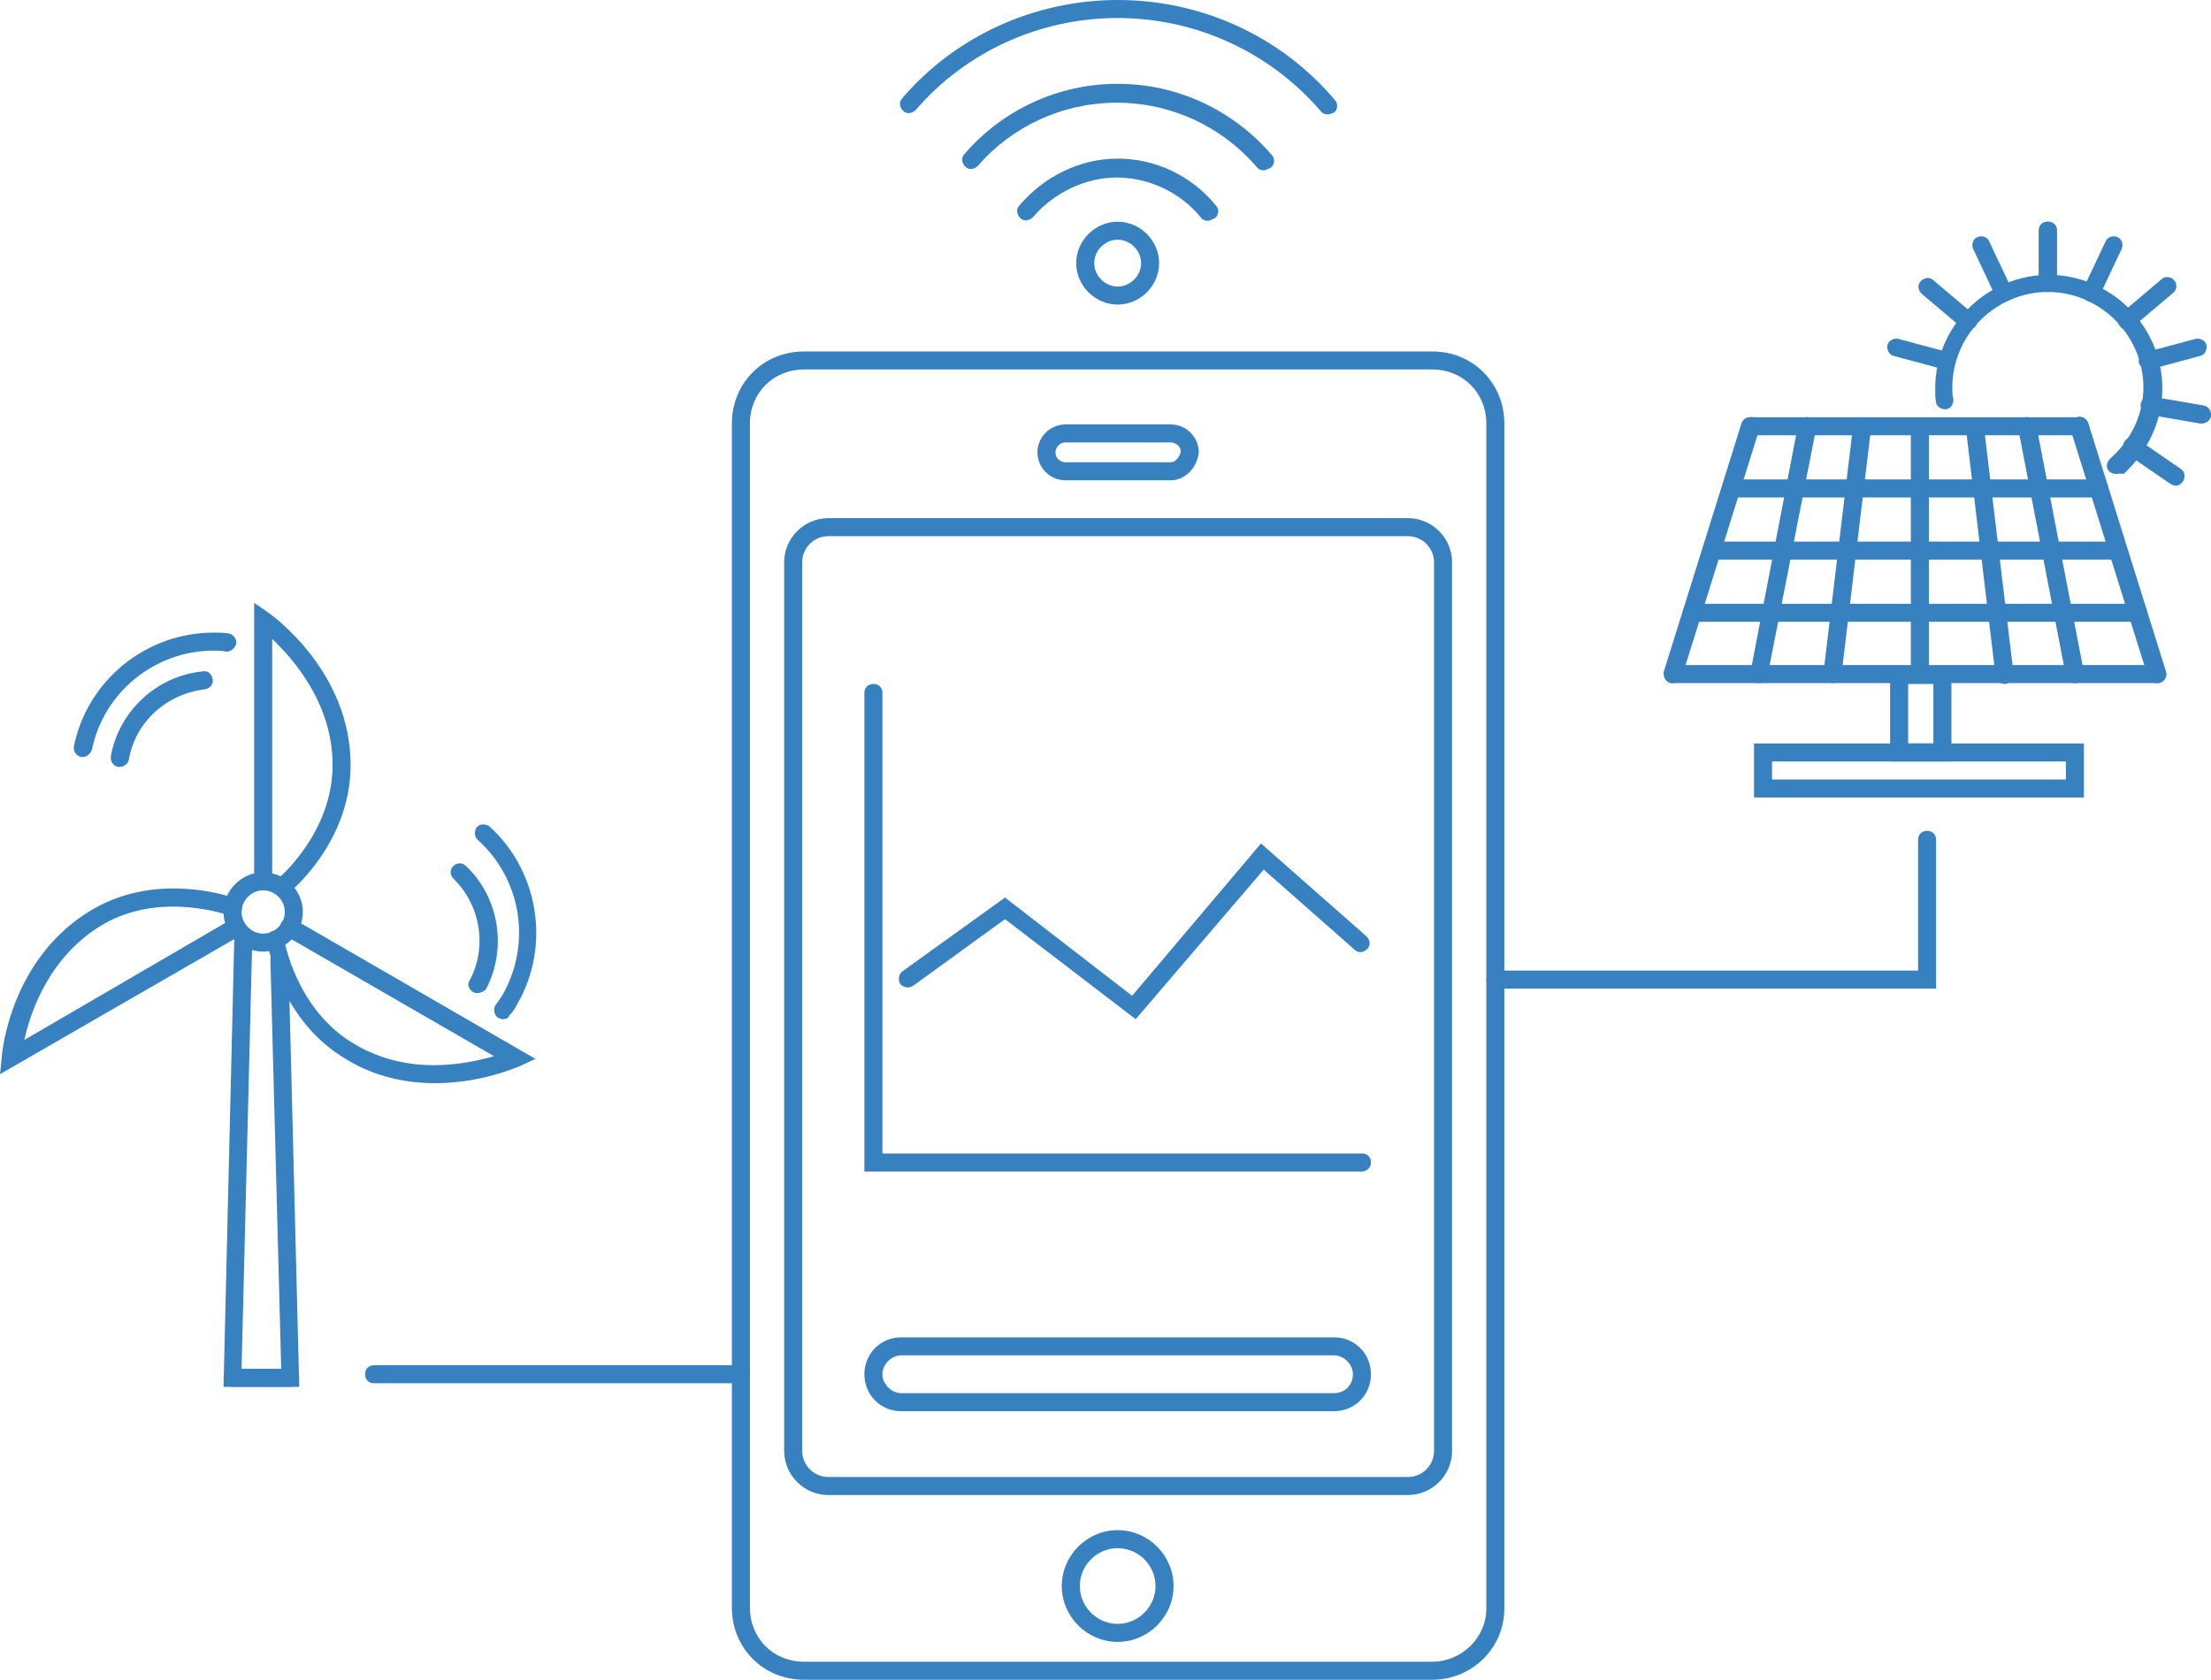 <?xml version="1.0" encoding="utf-8"?>
<!-- Generator: Adobe Illustrator 26.0.3, SVG Export Plug-In . SVG Version: 6.00 Build 0)  -->
<svg version="1.1" id="Layer_1" xmlns="http://www.w3.org/2000/svg" xmlns:xlink="http://www.w3.org/1999/xlink" x="0px" y="0px"
	 viewBox="0 0 245.3 186.4" style="enable-background:new 0 0 245.3 186.4;" xml:space="preserve">
<style type="text/css">
	.st0{fill:#3881C1;}
</style>
<path class="st0" d="M158.9,186.4H89.2c-4.5,0-8-3.5-8-8V47c0-4.5,3.5-8,8-8h69.7c4.5,0,8,3.5,8,8v131.5
	C166.9,182.9,163.3,186.4,158.9,186.4z M89.2,41c-3.4,0-6,2.6-6,6v131.4c0,3.4,2.6,6,6,6h69.7c3.3,0,6-2.7,6-5.9V47c0-3.4-2.6-6-6-6
	H89.2z"/>
<path class="st0" d="M156.2,165.9H91.9c-2.7,0-4.9-2.2-4.9-4.9V62.4c0-2.7,2.2-4.9,4.9-4.9h64.3c2.7,0,4.9,2.2,4.9,4.9V161
	C161.1,163.7,158.9,165.9,156.2,165.9z M91.9,59.5c-1.6,0-2.9,1.3-2.9,2.9V161c0,1.6,1.3,2.9,2.9,2.9h64.3c1.6,0,2.9-1.3,2.9-2.9
	V62.4c0-1.6-1.3-2.9-2.9-2.9H91.9z"/>
<path class="st0" d="M129.9,53.3h-11.7c-1.7,0-3.1-1.4-3.1-3.1s1.4-3.1,3.1-3.1h11.7c1.7,0,3.1,1.4,3.1,3.1
	C132.8,52,131.4,53.3,129.9,53.3z M118.2,49.1c-0.7,0-1.1,0.6-1.1,1.1c0,0.7,0.6,1.1,1.1,1.1h11.7c0.5,0,1-0.6,1.1-1.2
	c0-0.6-0.6-1-1.1-1H118.2z"/>
<path class="st0" d="M124,182.2c-3.4,0-6.2-2.8-6.2-6.2c0-3.4,2.8-6.2,6.2-6.2s6.2,2.8,6.2,6.2C130.2,179.4,127.4,182.2,124,182.2z
	 M124,171.8c-2.3,0-4.2,1.9-4.2,4.2c0,2.3,1.9,4.2,4.2,4.2c2.3,0,4.2-1.9,4.2-4.2C128.2,173.7,126.3,171.8,124,171.8z"/>
<g>
	<g>
		<path class="st0" d="M239.3,75.8h-53.7c-0.6,0-1-0.4-1-1s0.4-1,1-1h53.7c0.6,0,1,0.4,1,1S239.8,75.8,239.3,75.8z"/>
		<path class="st0" d="M237.2,69h-49.5c-0.6,0-1-0.4-1-1s0.4-1,1-1h49.5c0.6,0,1,0.4,1,1S237.7,69,237.2,69z"/>
		<path class="st0" d="M235,62.1h-45.1c-0.6,0-1-0.4-1-1s0.4-1,1-1H235c0.6,0,1,0.4,1,1S235.5,62.1,235,62.1z"/>
		<path class="st0" d="M232.9,55.2h-40.8c-0.6,0-1-0.4-1-1s0.4-1,1-1h40.8c0.6,0,1,0.4,1,1S233.4,55.2,232.9,55.2z"/>
		<path class="st0" d="M230.7,48.3h-36.5c-0.6,0-1-0.4-1-1s0.4-1,1-1h36.5c0.6,0,1,0.4,1,1S231.2,48.3,230.7,48.3z"/>
	</g>
	<path class="st0" d="M185.6,75.8c-0.1,0-0.2,0-0.3,0c-0.5-0.2-0.8-0.7-0.7-1.3l8.6-27.5c0.2-0.5,0.7-0.8,1.3-0.7
		c0.5,0.2,0.8,0.7,0.7,1.3l-8.6,27.5C186.4,75.5,186,75.8,185.6,75.8z"/>
	<path class="st0" d="M239.3,75.8c-0.4,0-0.8-0.3-1-0.7l-8.6-27.5c-0.2-0.5,0.1-1.1,0.7-1.3c0.5-0.2,1.1,0.1,1.3,0.7l8.6,27.5
		c0.2,0.5-0.1,1.1-0.7,1.3C239.5,75.8,239.4,75.8,239.3,75.8z"/>
	<path class="st0" d="M230.2,75.8c-0.5,0-0.9-0.3-1-0.8l-5.3-27.5c-0.1-0.5,0.2-1.1,0.8-1.2c0.5-0.1,1.1,0.3,1.2,0.8l5.3,27.5
		c0.1,0.5-0.3,1.1-0.8,1.2C230.3,75.8,230.2,75.8,230.2,75.8z"/>
	<path class="st0" d="M195.2,75.8c-0.1,0-0.1,0-0.2,0c-0.5-0.1-0.9-0.6-0.8-1.2l5.3-27.5c0.1-0.5,0.6-0.9,1.2-0.8
		c0.5,0.1,0.9,0.6,0.8,1.2L196.1,75C196.1,75.5,195.6,75.8,195.2,75.8z"/>
	<path class="st0" d="M203.3,75.8c0,0-0.1,0-0.1,0c-0.5-0.1-0.9-0.6-0.9-1.1l3.3-27.5c0.1-0.5,0.6-0.9,1.1-0.9
		c0.5,0.1,0.9,0.6,0.9,1.1l-3.3,27.5C204.2,75.4,203.8,75.8,203.3,75.8z"/>
	<path class="st0" d="M222.4,75.9c-0.5,0-0.9-0.4-1-0.9l-3.3-27.5c-0.1-0.5,0.3-1,0.9-1.1c0.6-0.1,1,0.3,1.1,0.9l3.3,27.5
		c0.1,0.5-0.3,1-0.9,1.1C222.4,75.9,222.4,75.9,222.4,75.9z"/>
	<path class="st0" d="M213,75.8c-0.6,0-1-0.4-1-1V47.4c0-0.6,0.4-1,1-1s1,0.4,1,1v27.4C214,75.4,213.5,75.8,213,75.8z"/>
	<path class="st0" d="M231.2,88.5h-36.6v-6h36.6V88.5z M196.6,86.5h32.6v-2h-32.6V86.5z"/>
	<path class="st0" d="M216.5,84.5h-6.8V73.9h6.8V84.5z M211.7,82.5h2.8v-6.6h-2.8V82.5z"/>
	<path class="st0" d="M234.8,52.6c-0.3,0-0.6-0.1-0.8-0.3c-0.4-0.4-0.3-1,0.1-1.4c2.3-2,3.7-4.9,3.7-7.9c0-5.8-4.8-10.6-10.6-10.6
		s-10.6,4.8-10.6,10.6c0,0.4,0,0.9,0.1,1.2c0.1,0.5-0.2,1.1-0.7,1.2c-0.5,0.1-1.1-0.2-1.2-0.7c-0.1-0.5-0.1-1.1-0.1-1.6
		c0-6.9,5.7-12.6,12.6-12.6c6.9,0,12.6,5.7,12.6,12.6c0,3.6-1.6,7-4.3,9.5C235.2,52.5,235,52.6,234.8,52.6z"/>
	<path class="st0" d="M227.2,32.4c-0.6,0-1-0.4-1-1v-5.8c0-0.6,0.4-1,1-1s1,0.4,1,1v5.8C228.2,32,227.7,32.4,227.2,32.4z"/>
	<path class="st0" d="M222.3,33.5c-0.4,0-0.7-0.2-0.9-0.6l-2.5-5.3c-0.2-0.5,0-1.1,0.5-1.3c0.5-0.2,1.1,0,1.3,0.5l2.5,5.3
		c0.2,0.5,0,1.1-0.5,1.3C222.5,33.5,222.4,33.5,222.3,33.5z"/>
	<path class="st0" d="M218.3,36.6c-0.2,0-0.5-0.1-0.6-0.2l-4.5-3.8c-0.4-0.4-0.5-1-0.1-1.4c0.4-0.4,1-0.5,1.4-0.1l4.5,3.8
		c0.4,0.4,0.5,1,0.1,1.4C218.8,36.5,218.5,36.6,218.3,36.6z"/>
	<path class="st0" d="M216,41c-0.1,0-0.2,0-0.3,0l-5.6-1.5c-0.5-0.1-0.8-0.7-0.7-1.2c0.1-0.5,0.7-0.8,1.2-0.7l5.6,1.5
		c0.5,0.1,0.8,0.7,0.7,1.2C216.8,40.7,216.4,41,216,41z"/>
	<path class="st0" d="M227.2,32.4c-0.6,0-1-0.4-1-1v-5.8c0-0.6,0.4-1,1-1s1,0.4,1,1v5.8C228.2,32,227.7,32.4,227.2,32.4z"/>
	<path class="st0" d="M232,33.5c-0.1,0-0.3,0-0.4-0.1c-0.5-0.2-0.7-0.8-0.5-1.3l2.5-5.3c0.2-0.5,0.8-0.7,1.3-0.5
		c0.5,0.2,0.7,0.8,0.5,1.3l-2.5,5.3C232.7,33.3,232.3,33.5,232,33.5z"/>
	<path class="st0" d="M236,36.6c-0.3,0-0.6-0.1-0.8-0.4c-0.4-0.4-0.3-1.1,0.1-1.4l4.5-3.8c0.4-0.4,1.1-0.3,1.4,0.1
		c0.4,0.4,0.3,1.1-0.1,1.4l-4.5,3.8C236.4,36.5,236.2,36.6,236,36.6z"/>
	<path class="st0" d="M238.3,41c-0.4,0-0.8-0.3-1-0.7c-0.1-0.5,0.2-1.1,0.7-1.2l5.6-1.5c0.5-0.1,1.1,0.2,1.2,0.7
		c0.1,0.5-0.2,1.1-0.7,1.2l-5.6,1.5C238.4,41,238.3,41,238.3,41z"/>
	<path class="st0" d="M244.3,47c-0.1,0-0.1,0-0.2,0l-5.8-1c-0.5-0.1-0.9-0.6-0.8-1.2c0.1-0.5,0.6-0.9,1.2-0.8l5.8,1
		c0.5,0.1,0.9,0.6,0.8,1.2C245.2,46.7,244.7,47,244.3,47z"/>
	<path class="st0" d="M241.4,53.9c-0.2,0-0.4-0.1-0.6-0.2l-4.8-3.3c-0.5-0.3-0.6-0.9-0.3-1.4c0.3-0.5,0.9-0.6,1.4-0.3l4.8,3.3
		c0.5,0.3,0.6,0.9,0.3,1.4C242,53.7,241.7,53.9,241.4,53.9z"/>
</g>
<path class="st0" d="M148,156.6h-48c-2.3,0-4.1-1.8-4.1-4.1s1.8-4.1,4.1-4.1h48c2.3,0,4.1,1.8,4.1,4.1
	C152.1,154.8,150.3,156.6,148,156.6z M100,150.4c-1.1,0-2.1,1-2.1,2.1c0,1.1,1,2.1,2.1,2.1h48c1.2,0,2.1-0.9,2.1-2.1
	c0-1.1-1-2.1-2.1-2.1H100z"/>
<g>
	<path class="st0" d="M124,33.8c-2.5,0-4.6-2.1-4.6-4.6s2.1-4.6,4.6-4.6c2.5,0,4.6,2.1,4.6,4.6S126.5,33.8,124,33.8z M124,26.6
		c-1.4,0-2.6,1.2-2.6,2.6s1.2,2.6,2.6,2.6s2.6-1.2,2.6-2.6S125.4,26.6,124,26.6z"/>
	<path class="st0" d="M134,24.5c-0.3,0-0.6-0.1-0.8-0.4c-2.3-2.8-5.8-4.4-9.3-4.4c-3.5,0-7,1.7-9.3,4.4c-0.4,0.4-1,0.5-1.4,0.1
		c-0.4-0.4-0.5-1-0.1-1.4c2.7-3.2,6.7-5.2,10.9-5.2s8.2,1.9,10.9,5.2c0.4,0.4,0.3,1.1-0.1,1.4C134.4,24.4,134.2,24.5,134,24.5z"/>
	<path class="st0" d="M140.2,18.9c-0.3,0-0.6-0.1-0.8-0.4c-3.9-4.5-9.5-7.1-15.5-7.1c-6,0-11.6,2.6-15.4,7c-0.4,0.4-1,0.5-1.4,0.1
		c-0.4-0.4-0.5-1-0.1-1.4c4.2-4.9,10.4-7.8,17-7.8c6.6,0,12.8,2.9,17.1,7.9c0.4,0.4,0.3,1.1-0.1,1.4
		C140.6,18.8,140.4,18.9,140.2,18.9z"/>
	<path class="st0" d="M147.3,12.7c-0.3,0-0.6-0.1-0.8-0.4C140.9,5.8,132.7,2,124,2c-8.6,0-16.8,3.7-22.4,10.2
		c-0.4,0.4-1,0.5-1.4,0.1c-0.4-0.4-0.5-1-0.1-1.4C106,4,114.8,0,124,0c9.3,0,18.1,4,24.1,11.1c0.4,0.4,0.3,1.1-0.1,1.4
		C147.7,12.6,147.5,12.7,147.3,12.7z"/>
</g>
<path class="st0" d="M29.2,105.6c-2.4,0-4.4-2-4.4-4.4c0-2.4,2-4.4,4.4-4.4s4.4,2,4.4,4.4C33.6,103.6,31.6,105.6,29.2,105.6z
	 M29.2,98.8c-1.3,0-2.4,1.1-2.4,2.4s1.1,2.4,2.4,2.4c1.3,0,2.4-1.1,2.4-2.4S30.5,98.8,29.2,98.8z"/>
<path class="st0" d="M31.3,99.4c-0.3,0-0.6-0.1-0.8-0.4c-0.3-0.4-0.3-1.1,0.2-1.4c0.1,0,6.2-5.1,6.2-12.7c0-6.8-4.3-11.7-6.7-14
	v26.8c0,0.6-0.4,1-1,1s-1-0.4-1-1V66.9l1.6,1.1c0.4,0.3,9.1,6.5,9.1,16.9c0,8.6-6.7,14.1-7,14.3C31.7,99.3,31.5,99.4,31.3,99.4z"/>
<path class="st0" d="M0,119.2l0.2-1.9c0-0.5,1-11.1,10.1-16.4c7.4-4.3,15.5-1.3,15.9-1.2c0.5,0.2,0.8,0.8,0.6,1.3
	c-0.2,0.5-0.8,0.8-1.3,0.6c-0.1,0-7.6-2.8-14.1,1c-5.9,3.5-8,9.6-8.7,12.8L25.7,102c0.5-0.3,1.1-0.1,1.4,0.4
	c0.3,0.5,0.1,1.1-0.4,1.4L0,119.2z"/>
<path class="st0" d="M48.3,120.2c-3,0-6.5-0.6-9.8-2.6c-7.4-4.3-8.8-12.8-8.9-13.2c-0.1-0.5,0.3-1.1,0.8-1.1
	c0.5-0.1,1.1,0.3,1.1,0.8c0,0.1,1.3,8,7.9,11.8c5.9,3.5,12.3,2.2,15.4,1.3l-23.2-13.4c-0.5-0.3-0.6-0.9-0.4-1.4
	c0.3-0.5,0.9-0.6,1.4-0.4l26.8,15.5l-1.7,0.8C57.4,118.4,53.4,120.2,48.3,120.2z"/>
<path class="st0" d="M32.2,153.9h-7.4l1.2-50.1c0-0.6,0.5-1,1-1c0.6,0,1,0.5,1,1l-1.2,48.1h5.4c0.6,0,1,0.4,1,1
	S32.7,153.9,32.2,153.9z"/>
<path class="st0" d="M33.2,153.9h-7.4c-0.6,0-1-0.4-1-1s0.4-1,1-1h5.4L30,106.5c0-0.6,0.4-1,1-1c0.5,0,1,0.4,1,1L33.2,153.9z"/>
<path class="st0" d="M13.3,85.1c-0.1,0-0.1,0-0.2,0c-0.5-0.1-0.9-0.6-0.8-1.2c0.9-5,5.1-8.9,10.2-9.4c0.6-0.1,1,0.3,1.1,0.9
	c0.1,0.5-0.3,1-0.9,1.1c-4.2,0.5-7.7,3.6-8.4,7.8C14.2,84.8,13.7,85.1,13.3,85.1z"/>
<path class="st0" d="M9.2,84C9.1,84,9,84,9,84c-0.5-0.1-0.9-0.6-0.8-1.2c1.5-7.3,8-12.6,15.5-12.6c0.5,0,1.1,0,1.7,0.1
	c0.5,0.1,0.9,0.6,0.8,1.2C26,72,25.5,72.4,25,72.3c-0.4-0.1-0.8-0.1-1.3-0.1c-6.5,0-12.2,4.6-13.5,11C10,83.7,9.6,84,9.2,84z"/>
<path class="st0" d="M53,110.2c-0.2,0-0.3,0-0.5-0.1c-0.5-0.3-0.7-0.9-0.4-1.3c2-3.7,1.2-8.4-1.8-11.3c-0.4-0.4-0.4-1,0-1.4
	s1-0.4,1.4,0c3.7,3.5,4.6,9.2,2.2,13.7C53.7,110,53.3,110.2,53,110.2z"/>
<path class="st0" d="M55.8,113.1c-0.2,0-0.4-0.1-0.6-0.2c-0.4-0.3-0.5-1-0.2-1.4c0.3-0.4,0.5-0.7,0.7-1c3.3-5.7,2.2-12.9-2.7-17.3
	c-0.4-0.4-0.4-1-0.1-1.4s1-0.4,1.4-0.1c5.5,5,6.8,13.3,3.1,19.7c-0.2,0.4-0.5,0.9-0.9,1.3C56.4,113,56.1,113.1,55.8,113.1z"/>
<path class="st0" d="M151.1,130H95.9V76.9c0-0.6,0.4-1,1-1s1,0.4,1,1V128h53.2c0.6,0,1,0.4,1,1S151.6,130,151.1,130z"/>
<path class="st0" d="M126,113.1l-14.5-11.1l-10.2,7.4c-0.4,0.3-1.1,0.2-1.4-0.2c-0.3-0.4-0.2-1.1,0.2-1.4l11.4-8.2l14.1,10.9
	l14.3-16.9l11.7,10.3c0.4,0.4,0.5,1,0.1,1.4c-0.4,0.4-1,0.5-1.4,0.1l-10.1-8.9L126,113.1z"/>
<path class="st0" d="M214.8,109.7h-48.9c-0.6,0-1-0.4-1-1s0.4-1,1-1h46.9V93.2c0-0.6,0.4-1,1-1s1,0.4,1,1V109.7z"/>
<path class="st0" d="M82.2,153.5H41.5c-0.6,0-1-0.4-1-1s0.4-1,1-1h40.7c0.6,0,1,0.4,1,1S82.7,153.5,82.2,153.5z"/>
</svg>
